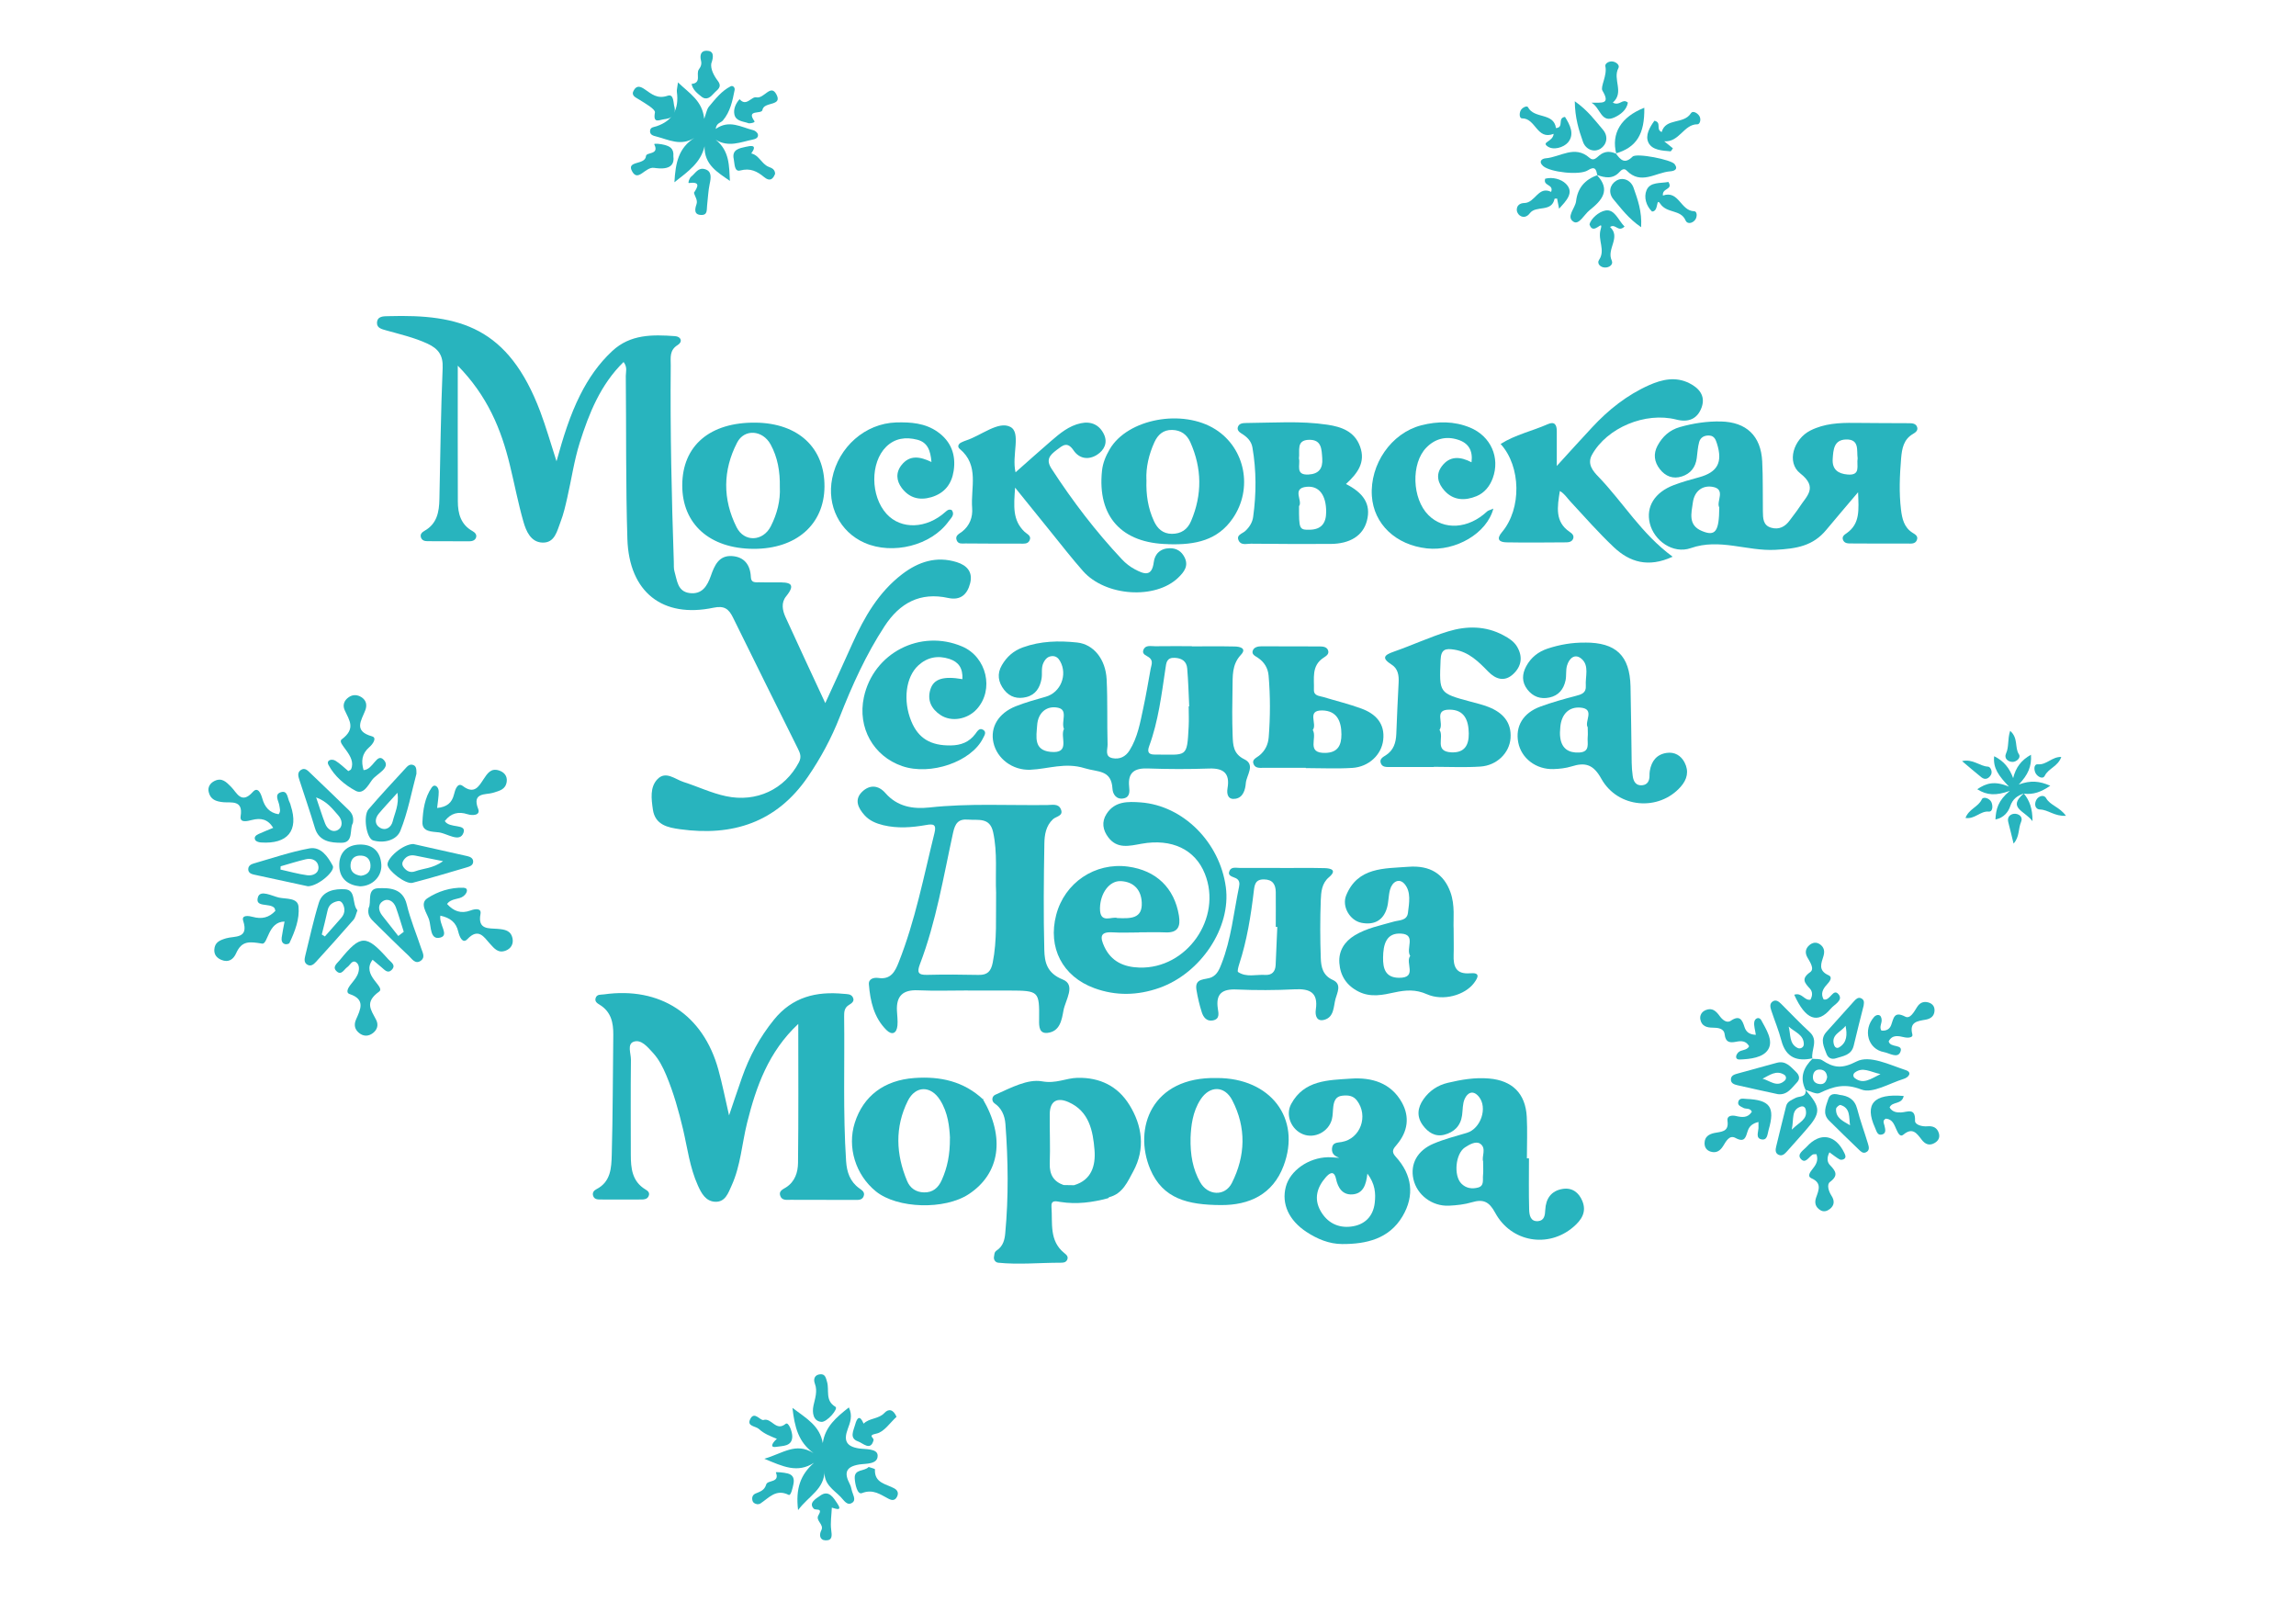 <?xml version="1.0" encoding="UTF-8"?> <svg xmlns="http://www.w3.org/2000/svg" id="_Слой_2" data-name=" Слой 2" viewBox="0 0 374.86 261.46"><defs><style> .cls-1 { fill: #28b4be; stroke-width: 0px; } </style></defs><path class="cls-1" d="M74.74,59.66c0,7.9-.02,15.04.01,22.17,0,1.97.47,3.79,2.39,4.86.41.23.76.59.57,1.09-.18.47-.67.58-1.13.58-2.26,0-4.53,0-6.79-.02-.45,0-.92-.12-1.07-.64-.16-.55.23-.84.62-1.07,2.01-1.15,2.36-3.06,2.4-5.13.15-7.15.23-14.31.53-21.45.09-2.09-.73-3.14-2.47-3.95-2.16-1-4.44-1.52-6.71-2.16-.69-.2-1.57-.36-1.54-1.24.04-1.13,1.1-1.07,1.86-1.09,11.63-.34,19.58,1.75,24.8,15.59.94,2.5,1.67,5.07,2.65,8.1,1.11-4.01,2.2-7.52,3.86-10.82,1.35-2.69,3.03-5.13,5.25-7.19,2.96-2.75,6.58-2.68,10.23-2.42,1.03.07,1.28.94.46,1.44-1.42.87-1.14,2.12-1.15,3.34-.1,10.69.14,21.37.5,32.05.02.54-.04,1.11.12,1.62.43,1.43.47,3.23,2.46,3.49,2.04.26,2.88-1.16,3.46-2.79.59-1.69,1.3-3.38,3.44-3.25,2.01.12,3.02,1.43,3.1,3.44.04.98.77.83,1.37.84,1,.02,1.99.03,2.99.02,1.72-.02,3.21.05,1.4,2.27-.84,1.03-.61,2.27-.12,3.36,2.05,4.52,4.17,9.02,6.51,14.07,1.62-3.54,3.04-6.61,4.42-9.7,1.95-4.34,4.28-8.4,8.14-11.35,2.65-2.02,5.57-2.99,8.9-1.96,1.69.53,2.66,1.62,2.19,3.46-.46,1.8-1.55,2.83-3.58,2.39-4.58-1-7.91.81-10.39,4.61-3.04,4.65-5.3,9.67-7.32,14.81-1.36,3.48-3.11,6.72-5.22,9.8-5.09,7.43-12.28,9.72-20.85,8.53-1.96-.27-4.08-.68-4.44-3.23-.24-1.71-.51-3.63.75-4.94,1.35-1.41,2.87.01,4.26.46,2.32.74,4.53,1.81,6.94,2.32,4.95,1.05,9.55-1.1,11.89-5.52.47-.89.2-1.52-.17-2.26-3.54-7.13-7.09-14.26-10.6-21.41-.68-1.38-1.41-1.95-3.16-1.58-8.31,1.76-13.8-2.54-14.07-11.22-.28-8.87-.17-17.75-.26-26.62,0-.67.3-1.41-.36-2.27-3.79,3.71-5.64,8.39-7.16,13.18-.92,2.92-1.35,6-2.04,8.99-.3,1.32-.6,2.66-1.09,3.92-.57,1.47-.92,3.47-2.97,3.39-1.88-.07-2.65-1.85-3.09-3.4-.87-3.04-1.46-6.16-2.21-9.23-1.42-5.87-3.66-11.32-8.54-16.28Z"></path><path class="cls-1" d="M130.33,167.14c-4.86,4.54-6.87,10.21-8.35,16.13-.85,3.41-1.05,6.99-2.53,10.25-.55,1.21-1.03,2.73-2.7,2.65-1.54-.08-2.24-1.39-2.81-2.66-1.32-2.92-1.7-6.09-2.42-9.17-.71-3-1.54-5.95-2.73-8.8-.56-1.34-1.22-2.64-2.21-3.71-.86-.93-1.88-2.21-3.11-1.79-1.12.38-.45,1.93-.46,2.94-.06,5.16-.02,10.32-.02,15.49,0,2.23.2,4.37,2.39,5.69.39.23.76.53.52,1.08-.22.5-.7.56-1.14.56-2.26.02-4.53.01-6.79,0-.44,0-.93-.04-1.12-.57-.19-.53.11-.9.52-1.11,2.37-1.2,2.45-3.51,2.51-5.64.18-6.52.17-13.04.25-19.56.02-2-.36-3.78-2.24-4.92-.38-.23-.81-.51-.65-1.06.2-.69.85-.55,1.35-.62,9.19-1.3,16.21,3.28,18.69,12.27.65,2.35,1.12,4.74,1.75,7.48.76-2.24,1.42-4.21,2.11-6.18,1.21-3.44,2.9-6.58,5.22-9.44,3.01-3.72,6.92-4.66,11.41-4.22.53.05,1.15,0,1.45.53.37.65-.15,1-.61,1.28-.74.44-.8,1.11-.79,1.87.1,7.88-.2,15.76.32,23.63.12,1.8.64,3.34,2.15,4.43.44.32.96.61.72,1.28-.23.64-.82.62-1.36.62-3.53,0-7.06,0-10.6-.02-.6,0-1.37.14-1.65-.62-.31-.81.4-1.08.93-1.41,1.47-.93,1.94-2.47,1.96-3.99.09-7.57.04-15.14.04-22.71Z"></path><path class="cls-1" d="M303.38,80.33c-1.98,2.34-3.6,4.22-5.19,6.14-2.19,2.66-4.86,3.09-8.33,3.28-4.64.25-9.1-1.93-13.81-.28-2.93,1.02-6.01-1.24-6.69-4.04-.66-2.7.78-5.06,3.92-6.25,1.35-.51,2.75-.9,4.15-1.28,3-.83,3.86-2.44,2.89-5.5-.2-.62-.42-1.23-1.19-1.3-.8-.07-1.49.26-1.71,1.04-.24.86-.28,1.77-.4,2.66-.2,1.49-1.01,2.51-2.42,2.97-1.46.47-2.68-.01-3.61-1.2-.92-1.18-1.08-2.49-.37-3.82.8-1.49,1.97-2.56,3.65-3.04,2.19-.62,4.42-.96,6.7-.91,4.13.09,6.53,2.32,6.74,6.52.14,2.71.07,5.43.11,8.15.02,1.09,0,2.28,1.35,2.67,1.29.37,2.29-.16,3.05-1.22.53-.74,1.11-1.43,1.6-2.19,1.13-1.76,3.05-3.15.1-5.46-2.3-1.8-1.09-5.61,1.66-7,2.26-1.14,4.69-1.27,7.16-1.24,2.99.04,5.98.03,8.97.05.56,0,1.15.07,1.31.7.13.51-.29.82-.69,1.05-1.54.89-1.8,2.39-1.94,3.96-.23,2.8-.36,5.6-.02,8.41.18,1.46.49,2.87,1.86,3.75.44.28,1.02.56.71,1.25-.27.61-.91.53-1.43.53-3.08.01-6.16,0-9.24-.02-.53,0-1.15.03-1.38-.61-.19-.53.24-.82.61-1.07,2.21-1.55,1.97-3.78,1.86-6.67ZM280.69,82.81c-.51-.94,1.14-2.95-1.07-3.34-1.65-.29-2.97.68-3.23,2.54-.25,1.78-.81,3.71,1.46,4.66,2.21.93,2.83.11,2.85-3.86ZM303.29,74.83c-.18-1.3.35-3.17-1.93-3.09-1.96.07-2.04,1.69-2.14,3.16-.12,1.74.88,2.43,2.44,2.56,2.22.19,1.42-1.52,1.63-2.64Z"></path><path class="cls-1" d="M194.56,105.51c2.35,0,4.71-.03,7.06.02.84.02,1.98.3.97,1.37-1.49,1.6-1.32,3.48-1.36,5.35-.05,2.62-.08,5.25.02,7.87.06,1.49.09,2.94,1.91,3.82,1.85.9.35,2.59.24,3.89-.08,1.04-.41,2.33-1.66,2.55-1.2.21-1.51-.66-1.32-1.75.4-2.37-.63-3.26-2.99-3.18-3.34.12-6.7.11-10.04-.01-2.17-.08-3.27.67-3.04,2.94.09.84.14,1.75-.92,1.95-1.15.22-1.75-.67-1.8-1.59-.18-3.13-2.39-2.67-4.54-3.34-3.18-.99-5.93.12-8.87.25-2.89.12-5.45-1.79-6.03-4.45-.54-2.49.81-4.78,3.64-5.91,1.59-.63,3.26-1.09,4.91-1.56,2.42-.68,3.6-3.57,2.34-5.8-.29-.52-.68-.85-1.28-.83-.7.03-1.11.43-1.43,1.07-.43.87-.16,1.79-.33,2.67-.27,1.43-.96,2.56-2.45,2.94-1.42.36-2.69.05-3.64-1.16-.99-1.27-1.2-2.64-.38-4.04.79-1.36,1.89-2.35,3.44-2.91,2.89-1.04,5.87-1.11,8.85-.79,2.7.29,4.66,2.73,4.82,6.05.17,3.52.05,7.06.15,10.59.02.79-.52,1.98.81,2.24,1.14.22,2.11-.21,2.77-1.26,1.33-2.12,1.74-4.54,2.25-6.92.46-2.12.81-4.26,1.2-6.39.11-.6.44-1.24-.14-1.78-.43-.4-1.35-.53-1.03-1.34.33-.84,1.24-.57,1.93-.58,1.99-.03,3.98-.01,5.97-.01v.03ZM194.07,115.31s.06,0,.09,0c-.1-2.07-.15-4.14-.33-6.2-.1-1.13-.82-1.67-2.02-1.73-1.35-.07-1.4.83-1.53,1.74-.64,4.28-1.16,8.59-2.66,12.68-.36.97-.07,1.38.9,1.37,5.29-.01,5.28.68,5.55-4.6.06-1.08,0-2.17,0-3.25ZM173.71,118.99c-.51-1.18.74-3.1-.96-3.46-1.82-.39-3.28.75-3.42,2.87-.13,1.86-.6,4.05,2.18,4.33,3.38.34,1.5-2.45,2.2-3.74Z"></path><path class="cls-1" d="M158.01,161.68c-2.71,0-5.43.09-8.14-.03-2.45-.11-3.55.92-3.43,3.34.04.81.16,1.63.08,2.43-.13,1.27-.88,1.63-1.81.7-2.03-2.03-2.63-4.69-2.85-7.43-.08-.94.83-1.16,1.57-1.05,2.02.3,2.71-1.07,3.29-2.54,2.71-6.83,4.09-14.03,5.85-21.13.35-1.41-.18-1.51-1.36-1.3-2.32.41-4.67.59-7,.03-1.16-.28-2.24-.72-3.06-1.63-1.06-1.18-1.71-2.54-.4-3.82,1.19-1.16,2.62-1.15,3.81.21,1.93,2.21,4.48,2.64,7.17,2.35,6.41-.7,12.84-.32,19.25-.4.78,0,1.78-.28,2.2.63.54,1.16-.75,1.2-1.27,1.69-1.17,1.09-1.38,2.58-1.4,3.98-.1,5.79-.16,11.58-.01,17.36.05,1.99.42,3.78,3.01,4.82,2.2.88.43,3.35.12,5.05-.28,1.54-.57,3.43-2.6,3.66-1.36.15-1.4-1.02-1.38-2.1.06-4.73-.02-4.79-4.83-4.81-2.26,0-4.52,0-6.78,0h0ZM162.63,145.71c-.15-3.05.26-6.49-.49-9.89-.54-2.45-2.43-1.89-4.08-2.03-1.62-.14-2.12.64-2.45,2.12-1.58,7.22-2.77,14.55-5.42,21.49-.5,1.32-.29,1.77,1.18,1.73,2.8-.07,5.6-.05,8.4.01,1.46.03,2.03-.6,2.31-2.01.73-3.68.49-7.38.55-11.44Z"></path><path class="cls-1" d="M184.38,180.34c-1.87-3.02-4.78-4.49-8.49-4.4-1.9.05-3.46.99-5.77.57-2.33-.41-5.01,1.02-7.62,2.19-.59.26-.65,1.05-.11,1.42,1.08.73,1.65,1.91,1.76,3.33.45,5.95.53,11.93-.03,17.88-.09.99-.32,2.07-1.38,2.78-.2.13-.35.33-.38.56l-.08.51c-.07.46.24.89.7.94,3.28.34,6.81,0,10.08,0,.44,0,.93.02,1.17-.47.25-.53-.12-.83-.48-1.12-2.48-2-1.88-4.87-2.08-7.5-.1-1.22.73-.94,1.46-.83,2.64.42,5.22.08,7.78-.61l.18-.17c2.22-.56,3.02-2.55,3.94-4.23,1.99-3.67,1.46-7.45-.64-10.84ZM175.38,193.47l-1.73-.03c-1.6-.56-2.32-1.67-2.26-3.52.1-2.69-.03-5.4,0-8.09.03-2.13,1.23-2.74,3.06-1.93,3.39,1.49,4,4.72,4.25,7.84.2,2.52-.49,4.89-3.33,5.72ZM160.45,179.4l.09.09s.09-.03.13-.05c-.07-.02-.14-.03-.22-.04Z"></path><path class="cls-1" d="M185.94,152.21c-1.45,0-2.9.07-4.34-.02-2.11-.12-1.95.91-1.31,2.32,1.13,2.45,3.21,3.35,5.71,3.43,7.78.26,13.61-8.1,10.71-15.32-1.57-3.93-5.37-5.79-10.34-4.89-2.01.36-3.98.89-5.44-1.07-.87-1.16-1.11-2.49-.27-3.8,1.35-2.11,3.51-2.03,5.59-1.88,6.93.52,12.91,6.52,13.89,13.84.88,6.58-4.07,14.04-10.86,16.44-3.55,1.25-7.11,1.33-10.62.04-5.21-1.91-7.61-6.62-6.22-11.95,1.37-5.27,6.34-8.61,11.73-7.89,4.61.62,7.57,3.49,8.31,8,.29,1.78-.16,2.83-2.19,2.74-1.45-.06-2.9-.01-4.34-.01,0,0,0,0,0,.01ZM182.43,149.86c2.15.08,4.12.14,3.98-2.56-.1-2.05-1.3-3.36-3.4-3.47-1.89-.1-3.38,1.99-3.42,4.42-.04,2.67,1.98,1.26,2.84,1.61Z"></path><path class="cls-1" d="M165.8,77.1c2.08-1.84,3.93-3.5,5.81-5.12,1.44-1.24,2.91-2.48,4.84-2.89,1.72-.37,3.08.27,3.81,1.85.62,1.36,0,2.56-1.14,3.29-1.39.89-2.9.67-3.84-.71-1.03-1.52-1.77-.82-2.78-.06-1.14.87-1.78,1.58-.8,3.08,3.41,5.25,7.19,10.21,11.48,14.77.61.65,1.35,1.23,2.14,1.64,1.37.71,2.74,1.33,3.05-1.18.16-1.35,1.09-2.27,2.62-2.28,1.11-.01,1.91.5,2.4,1.47.72,1.42-.07,2.41-1.02,3.33-3.72,3.6-11.87,3.08-15.54-1.06-1.86-2.1-3.57-4.32-5.34-6.5-1.76-2.17-3.52-4.35-5.76-7.13-.21,3.03-.44,5.31,1.54,7.2.43.41,1.23.67.79,1.48-.3.55-.94.46-1.46.46-2.99,0-5.98,0-8.96-.03-.52,0-1.16.15-1.43-.48-.35-.82.41-1.09.87-1.45,1.26-.99,1.75-2.37,1.64-3.84-.27-3.29,1.23-6.98-2.04-9.67-.41-.34-.23-.82.29-1.06.25-.11.49-.23.75-.31,2.48-.8,5.28-3.23,7.23-2.22,1.81.94.2,4.62.85,7.4Z"></path><path class="cls-1" d="M273.05,90.89c-3.94,1.81-6.99.87-9.58-1.58-2.49-2.36-4.77-4.95-7.1-7.47-.54-.58-.95-1.27-1.7-1.69-.41,2.6-.84,5.02,1.6,6.67.41.27.75.6.58,1.09-.16.48-.64.62-1.11.62-3.26.02-6.52.06-9.77,0-1.2-.02-1.73-.51-.74-1.68,3.21-3.8,3.12-10.7-.23-14.38,2.4-1.52,5.17-2.11,7.7-3.23,1.12-.5,1.47.11,1.47,1.13,0,1.69,0,3.39,0,5.69,2.18-2.39,3.95-4.35,5.76-6.29,2.67-2.88,5.7-5.29,9.31-6.9,2.14-.95,4.34-1.43,6.55-.33,1.57.78,2.7,2.04,2.04,3.93-.67,1.89-2.12,2.53-4.13,2.02-5.08-1.3-11.33,1.33-13.78,5.74-.85,1.54.19,2.7,1.07,3.61,4.01,4.16,6.97,9.26,12.09,13.03Z"></path><path class="cls-1" d="M249.63,189.06c0,2.8-.05,5.6.03,8.4.03.85.19,1.98,1.46,1.87,1.03-.09,1.13-.98,1.17-1.84.09-1.84.97-3.12,2.85-3.42,1.54-.24,2.63.58,3.2,1.97.75,1.81-.15,3.13-1.48,4.26-4.07,3.48-10.14,2.49-12.75-2.34-.98-1.81-1.93-2.26-3.79-1.71-1.2.36-2.49.5-3.75.56-2.77.13-5.24-1.77-5.81-4.34-.54-2.46.62-4.67,3.32-5.8,1.74-.73,3.59-1.21,5.41-1.75,2.26-.67,3.44-4.1,1.95-5.91-.92-1.12-1.84-.68-2.31.38-.35.79-.3,1.76-.42,2.65-.23,1.74-1.3,2.78-2.91,3.19-1.5.38-2.65-.39-3.5-1.55-1.04-1.42-.87-2.87.12-4.27.99-1.39,2.34-2.28,3.97-2.66,2.2-.52,4.42-.9,6.72-.7,3.78.32,5.95,2.42,6.16,6.25.12,2.25.02,4.52.02,6.78.11,0,.21,0,.32,0ZM242.15,189.59c-.3-.75.61-2.16-.49-2.9-.69-.47-1.75.12-2.5.62-1.53,1.03-1.85,4.55-.59,5.87.77.8,1.76.93,2.74.67,1.07-.28.73-1.3.82-2.04.07-.62.01-1.26.01-2.21Z"></path><path class="cls-1" d="M258.78,104.89c5.05-.02,7.31,2.12,7.43,7.15.1,4.16.12,8.32.19,12.48.01.72.07,1.44.17,2.16.12.89.53,1.6,1.55,1.5.86-.08,1.19-.72,1.19-1.54,0-.27,0-.55.05-.81.27-1.59,1.11-2.69,2.75-2.93,1.29-.19,2.33.42,2.92,1.55.75,1.44.44,2.77-.63,3.98-3.55,4.03-10.26,3.53-12.96-1.32-1.3-2.35-2.63-2.71-4.87-2-.94.29-1.96.4-2.94.43-2.85.09-5.26-1.77-5.75-4.35-.5-2.64.78-4.82,3.64-5.86,1.86-.68,3.79-1.22,5.71-1.72.95-.25,1.77-.47,1.68-1.68-.1-1.5.6-3.26-.69-4.38-1.1-.95-2.04-.08-2.38,1.11-.22.76-.07,1.63-.24,2.42-.31,1.42-1.12,2.46-2.63,2.78-1.46.31-2.68-.13-3.6-1.31-.94-1.22-.88-2.52-.18-3.81.77-1.42,1.95-2.35,3.47-2.86,1.99-.66,4.03-1.01,6.13-.98ZM259.23,118.73c-.62-.89,1.25-3-1.16-3.22-1.95-.18-3.13,1.11-3.32,3.12-.06.62-.1,1.26,0,1.87.27,1.7,1.35,2.41,3.04,2.34,1.91-.08,1.32-1.52,1.43-2.57.05-.44,0-.89,0-1.54Z"></path><path class="cls-1" d="M218.67,189.01c-.67-.28-1.27-.58-1.2-1.54.08-1.03.89-.93,1.59-1.06,3.05-.53,4.4-4.24,2.49-6.76-.64-.84-1.51-.9-2.44-.79-1.01.11-1.3.86-1.42,1.71-.1.72-.06,1.46-.24,2.15-.54,2.04-2.82,3.19-4.71,2.43-1.92-.76-2.92-3.13-1.93-4.95,2.12-3.91,6.05-3.88,9.72-4.13,3.42-.24,6.57.68,8.36,3.91,1.3,2.35.95,4.73-.8,6.82-.54.65-1.05,1.11-.22,2.01,2.69,2.94,3.13,6.34,1.11,9.74-2.18,3.67-5.89,4.54-9.86,4.52-2.13-.01-4.05-.82-5.82-1.98-2.86-1.88-4.1-4.57-3.37-7.36.69-2.64,3.68-4.75,6.86-4.83.63-.01,1.26.07,1.89.1ZM223.25,191.56c-.2,1.87-.71,3.29-2.46,3.41-1.61.1-2.35-1.08-2.66-2.53-.33-1.53-1.14-.88-1.68-.26-1.41,1.62-1.98,3.47-.85,5.48,1.08,1.92,2.85,2.82,4.98,2.56,2.19-.26,3.62-1.62,3.87-3.89.17-1.52.08-3.06-1.21-4.77Z"></path><path class="cls-1" d="M219.76,79.01c2.72,1.39,4.17,3.19,3.4,6.04-.65,2.4-2.75,3.72-5.93,3.74-4.34.03-8.68,0-13.01-.04-.68,0-1.58.3-1.97-.48-.49-.96.59-1.15,1.06-1.59.7-.65,1.17-1.42,1.29-2.32.52-3.77.53-7.55-.12-11.32-.18-1.05-.9-1.74-1.78-2.27-.41-.25-.76-.59-.59-1.08.21-.61.82-.63,1.37-.64,4.42-.03,8.86-.38,13.25.28,2.26.34,4.43,1.07,5.33,3.58.91,2.54-.37,4.32-2.3,6.09ZM212.09,82.64c-.02,3.73.04,3.86,1.73,3.83,1.91-.03,2.7-1.06,2.7-2.92,0-2.67-1.11-4.28-3.18-4.09-2.53.23-.57,2.35-1.26,3.17ZM212.08,74.86c.25,1-.67,2.72,1.55,2.6,1.66-.09,2.37-.95,2.25-2.64-.11-1.49-.08-3.06-2.14-3.03-2.17.04-1.48,1.79-1.67,3.07Z"></path><path class="cls-1" d="M234.08,125.2c-2.35,0-4.71,0-7.06,0-.62,0-1.37.09-1.6-.68-.2-.64.38-.95.83-1.23,1.29-.82,1.66-2.06,1.72-3.49.11-2.8.23-5.6.38-8.41.06-1.15-.11-2.24-1.13-2.89-1.67-1.06-1.3-1.56.35-2.13,2.99-1.04,5.87-2.39,8.89-3.31,3-.91,6.08-.92,8.98.63.88.47,1.74,1,2.26,1.89.95,1.63.71,3.18-.63,4.44-1.42,1.34-2.88.85-4.07-.37-1.6-1.63-3.16-3.23-5.58-3.61-1.37-.21-2.15-.11-2.22,1.67-.22,5.43-.3,5.43,4.93,6.83.96.26,1.94.49,2.86.85,2.31.9,3.82,2.46,3.63,5.11-.18,2.42-2.24,4.45-4.91,4.63-2.52.17-5.07.04-7.6.04h0ZM235.03,119.16c.8,1.16-.94,3.52,1.95,3.65,2.14.09,2.85-1.18,2.82-3.1-.03-2.14-.71-3.88-3.17-3.87-2.62,0-.81,2.21-1.61,3.32Z"></path><path class="cls-1" d="M237.33,151.7c0,1.8.04,2.98,0,4.15-.07,1.9.36,3.22,2.7,3.02,1.73-.15,1.27.73.62,1.6-1.48,1.97-5.02,3-7.69,1.82-1.82-.81-3.45-.69-5.25-.3-1.93.42-3.89.86-5.85-.1-1.99-.98-3.04-2.59-3.19-4.7-.14-1.96.83-3.49,2.51-4.51,1.96-1.19,4.2-1.61,6.37-2.24.9-.26,2.16-.13,2.32-1.43.2-1.61.54-3.45-.56-4.72-.9-1.03-2.02-.35-2.37.95-.26.96-.22,1.99-.49,2.94-.6,2.1-2.13,2.86-4.19,2.45-1.88-.38-3.21-2.66-2.48-4.46,1.89-4.66,6.24-4.38,10.14-4.68,3.61-.28,5.81,1.21,6.87,4.1.81,2.2.45,4.48.54,6.1ZM230.24,156.04c-.77-1.19,1.02-3.46-1.44-3.64-2.51-.19-2.96,1.82-2.99,3.89-.03,1.83.39,3.29,2.58,3.32,3.11.04.98-2.46,1.85-3.57Z"></path><path class="cls-1" d="M160.46,179.4c3.67,6.25,2.81,12.16-2.28,15.52-3.95,2.61-11.68,2.38-15.17-.44-3.33-2.7-4.72-7.22-3.45-11.21,1.4-4.38,4.81-6.95,9.72-7.3,4.22-.31,8.08.53,11.26,3.52,0,0-.09-.09-.09-.09ZM155.1,185.76c-.09-1.8-.31-4.13-1.62-6.2-1.5-2.38-4.01-2.39-5.27.15-2.13,4.29-1.94,8.71-.11,13.07.49,1.18,1.46,1.83,2.75,1.86,1.44.04,2.35-.75,2.91-2.02.9-2.01,1.35-4.11,1.33-6.87Z"></path><path class="cls-1" d="M198.67,175.97c8.76-.02,13.83,6.59,10.89,14.35-1.76,4.64-5.56,6.42-10.24,6.39-5.38-.03-9.48-1.01-11.53-5.87-2.78-6.62.19-15.11,10.88-14.87ZM194.38,185.67c-.07,2.91.39,5.2,1.55,7.28,1.24,2.24,4.06,2.39,5.19.16,2.24-4.44,2.38-9.06.06-13.52-1.25-2.4-3.67-2.4-5.16-.13-1.33,2.03-1.56,4.38-1.64,6.22Z"></path><path class="cls-1" d="M190.69,88.82c-7.5-.14-11.56-4.45-10.77-11.98.14-1.3.63-2.44,1.27-3.53,2.92-4.96,11.9-6.63,17.27-3.21,4.86,3.09,6.14,9.7,2.8,14.53-2.43,3.53-6.01,4.36-10.58,4.2ZM187.18,78.33c-.09,2.45.26,4.66,1.23,6.75.56,1.22,1.46,2.05,2.91,2.06,1.52,0,2.56-.7,3.15-2.1,1.83-4.31,1.77-8.6-.13-12.86-.56-1.25-1.52-1.96-2.95-2-1.49-.04-2.37.81-2.92,2.02-.9,1.99-1.39,4.09-1.3,6.14Z"></path><path class="cls-1" d="M134.61,79.45c-.05,6.17-4.62,10.17-11.59,10.14-7.15-.03-11.65-4.05-11.63-10.39.02-6.47,4.53-10.3,12-10.21,6.95.09,11.27,4.11,11.22,10.46ZM127.32,79.52c.05-2.56-.36-4.88-1.51-6.98-1.3-2.36-4.28-2.58-5.46-.3-2.35,4.53-2.38,9.26-.09,13.82,1.25,2.49,4.32,2.34,5.59-.16,1.04-2.04,1.58-4.23,1.47-6.39Z"></path><path class="cls-1" d="M208.97,141.69c2.44,0,4.88-.04,7.32.02,1.05.03,2.04.34.67,1.5-1.17,1-1.27,2.4-1.32,3.71-.12,3.16-.11,6.33,0,9.49.05,1.42.32,2.81,1.96,3.55,1.52.68.72,2.08.44,3.11-.33,1.24-.21,2.94-1.8,3.39-1.24.36-1.56-.66-1.41-1.67.41-2.77-.96-3.43-3.44-3.3-3.16.16-6.33.17-9.49.03-2.35-.11-3.43.69-3.07,3.11.12.8.35,1.72-.82,1.94-1,.19-1.54-.53-1.79-1.31-.39-1.2-.67-2.43-.88-3.67-.34-2.04,1.48-1.59,2.5-2.08.89-.43,1.24-1.29,1.57-2.13,1.61-4.07,2.01-8.42,2.89-12.65.11-.55.08-1.08-.53-1.38-.52-.26-1.43-.35-1.02-1.23.31-.67,1.11-.44,1.72-.44,2.17-.02,4.34,0,6.51,0,0,0,0,.02,0,.03ZM208.54,151.3c-.08,0-.16,0-.25,0,0-1.9.02-3.79,0-5.69-.02-1.23-.5-2.05-1.93-2.06-1.43-.02-1.54.91-1.66,1.95-.48,4.04-1.12,8.04-2.39,11.92-.13.41-.33,1.15-.17,1.25,1.36.91,2.93.38,4.41.47,1.09.07,1.67-.51,1.72-1.62.09-2.07.18-4.15.27-6.22Z"></path><path class="cls-1" d="M157.13,110.86c.09-1.82-.65-2.82-2.12-3.3-1.88-.61-3.6-.29-5.06,1.04-2.09,1.9-2.55,5.79-1.16,9.15,1.15,2.78,3.16,3.98,6.44,3.93,1.65-.02,3.01-.54,4.01-1.88.32-.43.65-1.04,1.26-.68.63.37.22.93-.02,1.41-1.91,3.82-8.55,6.11-13.17,4.53-4.72-1.61-7.33-6.29-6.27-11.24,1.55-7.24,9.23-11.2,16.05-8.29,4.01,1.71,5.26,7.06,2.39,10.22-1.52,1.68-4.14,2.15-5.92.97-1.5-.99-2.22-2.43-1.65-4.21.54-1.71,2.14-2.18,5.22-1.65Z"></path><path class="cls-1" d="M213.2,125.33c-2.26,0-4.53.01-6.79,0-.61,0-1.38.14-1.71-.53-.4-.8.39-1.07.86-1.44.99-.78,1.49-1.83,1.58-3.04.26-3.34.27-6.69-.02-10.04-.11-1.25-.72-2.22-1.75-2.91-.45-.3-1.08-.55-.82-1.2.21-.53.82-.67,1.39-.67,3.17,0,6.34,0,9.51.02.56,0,1.18.07,1.38.64.22.63-.33.93-.79,1.24-1.94,1.3-1.46,3.33-1.52,5.19-.03,1.02.88.99,1.54,1.19,2.08.63,4.2,1.14,6.23,1.89,2.31.85,3.86,2.44,3.54,5.13-.28,2.43-2.37,4.38-5.04,4.55-2.52.16-5.07.03-7.6.03,0-.01,0-.03,0-.04ZM214.33,119.16c.79,1.27-1.15,3.83,2.09,3.74,2.01-.06,2.59-1.25,2.59-3.01,0-2.14-.72-3.87-3.11-3.92-2.65-.05-.77,2.22-1.57,3.19Z"></path><path class="cls-1" d="M152.08,75.44c-.16-1.96-.66-3.24-2.34-3.67-1.87-.47-3.61-.25-5.04,1.14-2.64,2.59-2.6,8.07.05,10.98,2.37,2.6,6.55,2.45,9.64-.36.29-.26.55-.45,1-.27.57.77-.14,1.32-.51,1.84-2.82,3.94-9.11,5.53-13.72,3.51-4.04-1.77-6.19-6.06-5.29-10.53,1.03-5.13,5.4-8.96,10.42-9.12,2.38-.07,4.73.09,6.77,1.52,2.22,1.56,3.05,3.77,2.64,6.4-.33,2.13-1.47,3.63-3.65,4.28-1.98.58-3.61.1-4.82-1.5-.89-1.18-1.01-2.54-.02-3.77,1.32-1.64,2.96-1.39,4.88-.47Z"></path><path class="cls-1" d="M243.82,83c-1.04,4.08-6.18,7.02-10.84,6.52-5.1-.56-8.7-3.98-9-8.56-.34-5.16,3.16-10.26,8.05-11.53,2.67-.69,5.39-.71,7.99.37,3.39,1.41,4.92,4.91,3.7,8.25-.49,1.34-1.37,2.41-2.65,2.94-1.87.77-3.77.73-5.23-.89-1.03-1.15-1.5-2.55-.47-3.95,1.3-1.78,3.03-1.65,4.88-.69.24-1.91-.48-3.12-2.17-3.67-1.98-.65-3.77-.2-5.22,1.29-2.51,2.59-2.32,8.31.33,10.98,2.53,2.55,6.54,2.3,9.61-.58.18-.16.46-.21,1.02-.46Z"></path><path class="cls-1" d="M134.63,240.05c-.05,3.08-2.55,4.08-4.33,6.45-.42-3.49.37-5.77,2.6-7.72-2.7,1.73-5,.64-8.11-.66,3.05-.89,5.14-2.74,8.03-.92-2.48-1.82-3.08-4.24-3.44-7.39,2.35,1.77,4.46,2.94,4.95,5.75.39-2.68,2.21-4.2,4.26-5.82.67,1.4.19,2.5-.19,3.55-.68,1.86-.24,2.83,1.86,3.15,1.07.16,3-.01,3.03,1.15.04,1.49-1.93,1.29-3.03,1.47-2.21.37-2.45,1.39-1.54,3.15.17.32.27.68.34,1.03.15.68.76,1.57.12,2.03-.87.63-1.41-.4-1.94-.93-1.16-1.18-2.81-2.08-2.61-4.29Z"></path><path class="cls-1" d="M110.71,13.47c1.93,1.84,3.97,3,4.26,5.93.32-.85.4-1.55.79-2.01,1.04-1.24,2.05-2.55,3.53-3.3.35-.18.73.18.65.6-.35,1.77-.7,3.54-1.92,4.98-.33.39-1.05.37-1.17,1.38,2.21-1.57,4.16-.28,6.16.21.29.07.67.4.73.67.12.55-.37.76-.82.85-1.98.4-3.96,1.33-6.08.03,2.3,1.82,2.19,4.29,2.33,6.72-2.02-1.41-4.2-2.62-4.14-5.65-.63,2.66-2.57,4.03-4.92,5.87.18-3.22.68-5.59,3.26-7.24-2.24,1.4-4.2.29-6.19-.22-.51-.13-1.14-.27-1.04-1,.08-.55.64-.54,1.05-.68q3.9-1.32,3.32-5.61c-.04-.33.07-.67.18-1.54Z"></path><path class="cls-1" d="M263.82,25.05c.74,1.02,1.42,1.81,2.72.52.64-.64,6.34.49,6.87,1.22.68.93-.18,1.14-.75,1.18-2.36.19-4.76,2.27-7.08-.13-.4-.42-.83-.15-1.15.21-1.1,1.24-2.4.97-3.73.5l.07.04c-.15-.96-.37-1.53-1.53-.79-1.34.86-6.15.31-7.29-.69-.82-.72-.25-1.22.41-1.27,2.37-.19,4.74-2.22,7.15-.08.66.59,1.13,0,1.62-.4.86-.71,1.8-.72,2.77-.24l-.07-.07Z"></path><path class="cls-1" d="M60.83,156.67c-1.92,2.53,2.18,4.4,1.06,5.2-2.41,1.74-1.32,2.96-.48,4.6.42.82.2,1.61-.53,2.17-.73.55-1.53.56-2.25-.02-.71-.57-.88-1.31-.51-2.18.72-1.65,1.62-3.3-1.05-4.18-.62-.2-.28-.92.05-1.37.42-.58.95-1.11,1.24-1.75.3-.66.41-1.58-.17-2.03-.68-.52-1.01.43-1.49.76-.54.37-.96,1.42-1.75.67-.75-.7.09-1.29.52-1.81,3.43-4.21,4.29-4.23,7.92-.15.44.49,1.34.96.54,1.76-.63.62-1.14-.03-1.61-.42-.48-.39-.95-.8-1.48-1.25Z"></path><path class="cls-1" d="M72.61,134.01c.77,1.29,3.62.37,3.06,1.93-.6,1.67-2.66.1-4.04-.07-1.04-.13-2.73-.04-2.66-1.67.08-1.95.37-4,1.51-5.65.47-.68,1.16-.12,1.15.69,0,.79-.15,1.59-.26,2.65,1.59-.16,2.41-.83,2.75-2.2.19-.77.57-2.05,1.45-1.38,1.89,1.43,2.62.02,3.36-1.09.65-.98,1.21-1.87,2.52-1.46.83.26,1.41.89,1.28,1.84-.19,1.31-1.19,1.48-2.3,1.83-1.08.33-3.43-.12-2.36,2.61.42,1.08-.94,1.12-1.7.88-1.56-.51-2.76-.17-3.74,1.09Z"></path><path class="cls-1" d="M45.49,132.91c.39-.48.18-.91.13-1.35-.09-.8-.98-1.94.34-2.27,1.03-.26.97,1.05,1.34,1.71.09.15.12.34.17.51,1.33,4.06-.49,6.31-4.87,6.01-.32-.02-.77-.15-.91-.38-.3-.51.13-.82.55-1.01.73-.33,1.48-.63,2.37-1-.9-1.45-2.05-1.64-3.48-1.28-.72.18-2.03.55-1.84-.63.44-2.7-1.56-2.15-2.82-2.27-1.25-.12-2.12-.45-2.4-1.69-.18-.79.26-1.44.95-1.78,1.22-.59,1.91.15,2.74.99.88.88,1.64,2.91,3.52.8.84-.95,1.34.34,1.54,1.05.4,1.43,1.18,2.36,2.66,2.59Z"></path><path class="cls-1" d="M46.47,150.43c-2.75.01-2.7,3.76-3.68,3.6-2.02-.33-3.31-.52-4.23,1.56-.44,1-1.23,1.59-2.41,1.1-.72-.3-1.2-.82-1.16-1.66.06-1.22.88-1.55,1.94-1.87,1.34-.4,3.74.14,2.78-2.84-.34-1.04.96-.82,1.57-.65,1.46.4,2.66.12,3.68-.99-.06-.18-.08-.38-.18-.49-.79-.84-3.22.01-2.66-1.76.39-1.23,2.28-.17,3.43.09,1.16.25,3.05,0,3.19,1.46.2,2.03-.59,4.06-1.48,5.95-.07.15-.49.24-.7.19-.54-.13-.63-.62-.57-1.08.12-.87.31-1.72.47-2.61Z"></path><path class="cls-1" d="M71.9,149.46c-.27,1.44,1.49,3.17.01,3.58-1.74.48-1.49-1.82-1.86-2.94-.36-1.09-1.58-2.61-.28-3.47,1.7-1.12,3.79-1.79,5.88-1.72.9.03.65.86.05,1.35-.77.63-1.98.31-2.71,1.3,1.08,1.19,2.28,1.64,3.84,1.06.67-.25,1.81-.46,1.62.57-.5,2.63,1.41,2.31,2.77,2.43,1.2.1,2.19.25,2.46,1.57.18.89-.25,1.64-1.08,1.97-1.25.5-1.88-.3-2.67-1.18-.89-1-1.82-2.59-3.62-.68-.82.86-1.32-.5-1.49-1.22-.35-1.53-1.33-2.26-2.91-2.61Z"></path><path class="cls-1" d="M59.36,125.71c1.6-.07,2.15-2.94,3.31-1.65,1.19,1.32-1.15,2.21-1.93,3.26-.63.86-1.42,2.44-2.67,1.77-1.8-.96-3.46-2.38-4.44-4.23-.41-.76.51-1.07,1.16-.67.76.47,1.4,1.12,2.08,1.68.18-.12.39-.18.45-.31.97-2.19-2.43-4.19-1.53-4.87,2.34-1.75,1.25-3.08.49-4.76-.39-.85-.08-1.62.67-2.13.65-.45,1.39-.42,2.05,0,.81.51.96,1.3.64,2.14-.64,1.68-1.99,3.39,1.11,4.26.85.24.08,1.31-.43,1.74-1.28,1.1-1.37,2.35-.96,3.77Z"></path><path class="cls-1" d="M295.9,172.83c.54.07,1.18-.04,1.59.23,1.87,1.24,3.2,1.46,5.62.21,2.13-1.1,5.39.55,8.03,1.41,1.12.37.47,1.19-.32,1.43-2.32.71-5.1,2.44-6.91,1.74-2.74-1.06-4.58-.51-6.83.57-.56.27-1.53-.32-2.31-.51h.02c-1.02-2.05-.32-3.7,1.2-5.16l-.08.08ZM307.02,175.33c-1.69-.36-2.89-1.23-4.18-.26-.32.24-.33.67-.02.91,1.39,1.07,2.57.16,4.2-.65ZM298.31,175.8c-.06-.67-.39-1.16-1.13-1.21-.76-.05-1.15.43-1.19,1.14-.05.75.39,1.16,1.11,1.23.8.08,1.08-.45,1.22-1.16Z"></path><path class="cls-1" d="M58.36,148.59c-.24.59-.32,1.18-.65,1.56-2.01,2.32-4.07,4.6-6.13,6.87-.35.39-.83.8-1.42.44-.56-.34-.45-.93-.32-1.46.72-2.89,1.34-5.81,2.22-8.65.62-1.99,2.68-2.29,4.26-2.19,1.87.11,1.1,2.39,2.04,3.44ZM52.53,152.54c.17.11.34.21.51.32.88-1,1.76-1.99,2.64-2.99.61-.68.71-1.45.32-2.26-.16-.33-.43-.6-.85-.51-.85.18-1.47.59-1.67,1.53-.28,1.31-.62,2.6-.94,3.9Z"></path><path class="cls-1" d="M67.99,126.31c-.79,2.93-1.39,6.24-2.62,9.3-.63,1.57-2.7,2.08-4.44,1.58-1.14-.33-1.66-4.04-.77-5.08,1.93-2.25,3.95-4.42,5.96-6.6.34-.37.73-.88,1.36-.63.49.19.52.67.51,1.43ZM64.89,129.41c-1.23,1.37-2.16,2.35-3.02,3.37-.69.81-.74,1.81.18,2.34.95.55,1.84-.09,2.07-1.06.33-1.37,1.07-2.68.77-4.66Z"></path><path class="cls-1" d="M57.6,134.38c-.57.98.18,3.19-1.85,3.19-1.67,0-3.67-.16-4.34-2.43-.77-2.59-1.66-5.14-2.49-7.71-.19-.6-.46-1.28.18-1.73.69-.48,1.18.12,1.62.54,2.09,1.99,4.16,3.99,6.23,6,.54.53.85,1.16.66,2.14ZM51.61,130.15c.56,1.66.97,2.98,1.47,4.28.37.97,1.28,1.54,2.11,1.03.84-.52.71-1.62.04-2.36-.93-1.03-1.74-2.23-3.62-2.94Z"></path><path class="cls-1" d="M67.52,137.78c2.62.59,5.7,1.27,8.78,1.97.45.1.91.32.95.82.05.68-.55.87-1.06,1.02-2.94.86-5.88,1.75-8.85,2.52-1.1.29-4.01-1.97-4.07-2.97-.06-1.09,2.47-3.35,4.25-3.37ZM72.33,140.57c-1.86-.37-3.18-.63-4.5-.9-.78-.16-1.42.03-1.9.69-.3.41-.34.81-.02,1.23.49.64,1.12.92,1.9.63,1.32-.49,2.82-.43,4.52-1.64Z"></path><path class="cls-1" d="M60.17,148.24c.56-.92-.38-3.18,1.58-3.25,1.78-.06,4.01-.05,4.66,2.65.58,2.44,1.57,4.78,2.36,7.17.22.66.69,1.45-.03,1.99-.93.69-1.48-.28-2.01-.78-1.9-1.78-3.74-3.63-5.6-5.45-.58-.57-1.19-1.13-.95-2.33ZM65.02,152.79c.3-.23.6-.46.9-.69-.43-1.33-.81-2.68-1.29-4-.36-.97-1.25-1.54-2.12-1-.85.53-.76,1.53-.1,2.36.88,1.1,1.75,2.22,2.62,3.33Z"></path><path class="cls-1" d="M50.27,144.67c-2.72-.59-5.8-1.24-8.88-1.92-.43-.1-.87-.32-.86-.88.01-.54.44-.79.86-.91,3.03-.87,6.03-1.9,9.11-2.47,1.91-.35,3.04,1.37,3.83,2.84.46.86-2.38,3.32-4.06,3.34ZM45.82,141.41l-.03.53c1.45.32,2.88.73,4.35.93.95.13,1.96-.33,1.85-1.41-.1-.97-1.05-1.45-2.07-1.2-1.38.33-2.74.76-4.1,1.15Z"></path><path class="cls-1" d="M330.4,129.53c-1.04.37-1.79.87-2.2,2.08-.3.89-1.01,1.88-2.41,2.16.08-1.67.41-3.07,2.34-4.67-2.25.8-3.72.74-5.31-.27,1.45-.99,2.83-1.41,5.18-.42-1.66-1.76-2.63-3-2.42-4.97,1.6.8,2.49,1.92,3.1,3.57.45-1.76,1.31-2.92,2.91-3.81.14,1.91-.5,3.29-1.99,4.86,1.97-.72,3.4-.56,5.14.2-1.47,1.01-2.77,1.49-4.31,1.29,0,0-.04-.02-.04-.02Z"></path><path class="cls-1" d="M298.68,188.11c-.48.95-.33,1.64.09,2.07.94.98,1.43,1.69,0,2.76-.55.41-.23,1.51.26,2.26.5.77.5,1.56-.29,2.16-.44.34-.99.51-1.52.19-.82-.49-1.02-1.22-.7-2.1.44-1.22.94-2.38-.79-3.12-.68-.29-.22-.98.1-1.38.58-.73,1.12-1.43.74-2.54-.19.02-.46-.04-.63.06-.63.37-1.18,1.59-1.94.69-.65-.78.45-1.4.96-1.96,2.21-2.45,4.73-2.01,6.17,1.03.17.35.3.7-.04.95-.18.13-.55.19-.74.08-.53-.3-1.01-.69-1.66-1.16Z"></path><path class="cls-1" d="M292.95,162.37c1.26-.41,1.65,1.01,2.63.81.36-.63.37-1.3-.07-1.79-.87-.95-1.49-1.62.03-2.7.76-.54-.03-1.65-.47-2.44-.4-.72-.3-1.41.32-1.95.52-.46,1.15-.57,1.74-.16.67.46.82,1.12.59,1.9-.36,1.19-.94,2.36.81,3.15.78.35.14,1.09-.28,1.55-.66.72-1.03,1.47-.51,2.4,1.08.3,1.54-1.93,2.44-.83.8.98-.7,1.65-1.27,2.33-2.15,2.57-4.13,1.83-5.97-2.26Z"></path><path class="cls-1" d="M287.09,183.15c-1.03.24-1.51.74-1.75,1.48-.32.99-.47,1.95-2,1.12-1-.54-1.54.57-2.01,1.32-.48.77-1.1,1.2-2.03.92-.69-.21-1.03-.74-1-1.44.03-.98.68-1.4,1.56-1.6,1.1-.24,2.46-.11,2.18-2-.13-.84.72-.93,1.38-.78,1.01.24,1.95.34,2.6-.7-.3-.66-.97-.39-1.41-.63-.39-.22-.91-.38-.82-.92.14-.75.8-.57,1.31-.54,3.9.16,4.75,1.33,3.65,5.08-.19.63-.16,1.71-1.14,1.53-.99-.18-.55-1.14-.51-1.83.01-.26,0-.52,0-1.02Z"></path><path class="cls-1" d="M286.67,168.93c-.12-.84-.34-1.47-.26-2.07.09-.69.81-.93,1.14-.34.8,1.49,2.01,3.32,1.15,4.76-.82,1.38-2.95,1.6-4.66,1.67-.76.03-.72-.64-.26-1.14.48-.52,1.42-.27,1.79-1.03-.5-.9-1.3-.9-2.12-.73-1.03.2-1.72.12-1.87-1.2-.11-1-1.1-1.09-1.92-1.1-1.01,0-1.84-.25-2.05-1.34-.13-.68.24-1.27.88-1.53,1.04-.43,1.67.14,2.26.95.42.59,1.15,1.25,1.82.8,1.48-1.01,1.88-.14,2.25,1.02.25.76.74,1.22,1.85,1.27Z"></path><path class="cls-1" d="M310.81,178.9c-.29,1.46-1.89.85-2.3,1.88.43.72,1.13.84,1.86.81,1.05-.05,2.37-.84,2.29,1.35-.03.67,1.16.99,2.03.91.91-.08,1.6.22,1.87,1.16.2.72-.13,1.24-.73,1.58-.87.49-1.54.16-2.1-.57-.78-1.02-1.48-2.06-2.98-.8-.55.46-.89-.33-1.11-.8-.38-.81-.62-1.73-1.74-1.82-.61.29-.32.74-.23,1.14.12.53.32,1.19-.3,1.42-.85.31-.99-.52-1.24-1.07-1.75-3.87-.23-5.62,4.67-5.19Z"></path><path class="cls-1" d="M307.19,168.22c.8.1,1.34-.27,1.57-.88.41-1.11.45-2.35,2.3-1.39.82.43,1.45-.81,1.93-1.56.44-.7,1.04-.98,1.84-.76.7.2,1.07.7,1.01,1.41-.06.83-.62,1.25-1.42,1.4-1.34.24-2.74.34-2.19,2.43.14.52-.75.58-1.31.45-.97-.22-1.96-.47-2.56.66.24,1.13,2.45.38,1.91,1.73-.45,1.12-1.8.19-2.68.03-2.63-.48-3.48-3.62-1.62-5.73.15-.18.44-.34.66-.33.42.02.54.37.58.76.06.6-.44,1.21-.03,1.8Z"></path><path class="cls-1" d="M290.29,178.61c-2.2-.48-4.41-.95-6.61-1.46-.51-.12-1.12-.3-1.08-.99.04-.67.66-.79,1.17-.94,2.09-.59,4.18-1.13,6.27-1.72,1.53-.44,2.32.65,3.22,1.51.52.5.66,1.13.12,1.68-.85.88-1.54,2.08-3.09,1.92ZM287.76,176.08c1.21.31,2.36,1.51,3.64.3.3-.29.23-.74-.09-.94-1.28-.81-2.38.05-3.54.64Z"></path><path class="cls-1" d="M294.77,177.9c2.56,2.91,2.56,3.75.04,6.6-1.01,1.14-2.01,2.3-3.04,3.43-.36.39-.77.85-1.37.58-.63-.28-.52-.89-.4-1.4.52-2.18,1.07-4.36,1.61-6.54.2-.81.9-1,1.54-1.35.6-.33,1.79-.04,1.65-1.32,0,0-.03,0-.03,0ZM292.52,184.41c1.31-1.3,2.64-1.67,2.29-3.29-.08-.38-.39-.62-.79-.49-1.62.55-1.1,1.95-1.49,3.78Z"></path><path class="cls-1" d="M300.34,178.72c1.39.16,2.47.7,2.88,2.3.49,1.92,1.19,3.78,1.76,5.68.15.5.32,1.1-.34,1.4-.5.23-.85-.15-1.17-.46-1.62-1.56-3.25-3.13-4.84-4.72-1.13-1.12-.52-2.35-.13-3.54.3-.9,1.02-.88,1.84-.66ZM302.05,183.69c-.2-1.29.1-2.83-1.57-3.32-.17-.05-.7.39-.71.62-.1,1.52,1.18,2.03,2.29,2.7Z"></path><path class="cls-1" d="M295.99,172.74c-2.57.57-4.41-.07-5.15-2.88-.43-1.66-1.1-3.25-1.64-4.89-.17-.52-.33-1.12.21-1.49.55-.38,1.02.02,1.42.41,1.54,1.53,3.03,3.12,4.63,4.58,1.49,1.37.19,2.92.44,4.36,0,0,.09-.09.09-.09ZM292.03,167.57c.35,1.26.04,2.81,1.47,3.5.41.2.99-.08,1-.59.03-1.59-1.5-2.01-2.47-2.91Z"></path><path class="cls-1" d="M304.27,164.15c-.58,2.32-1.13,4.42-1.62,6.53-.37,1.57-1.72,1.69-2.9,2.07-.7.23-1.29-.04-1.54-.72-.43-1.17-1.09-2.37-.04-3.56,1.5-1.69,3.01-3.37,4.53-5.04.3-.33.66-.7,1.15-.48.66.3.43.89.42,1.2ZM301.32,167.44c-.7,1.03-2.43,1.41-1.88,3.14.11.35.44.62.82.39,1.32-.79,1.34-2.1,1.06-3.52Z"></path><path class="cls-1" d="M58.77,144.68c-1.89-.18-3.32-1.19-3.38-3.34-.06-2.14,1.24-3.43,3.34-3.48,2.08-.05,3.4,1.1,3.53,3.29.11,1.9-1.43,3.5-3.49,3.53ZM58.92,142.96c.91-.12,1.6-.59,1.57-1.69-.02-.91-.51-1.53-1.45-1.6-1.06-.09-1.74.44-1.81,1.5-.07,1.05.56,1.63,1.7,1.79Z"></path><path class="cls-1" d="M253.65,21.85c-2.76,1.07-2.89-2.57-5.17-2.53-.43,0-.48-.89-.14-1.4.28-.41.98-.71,1.13-.42,1.02,1.96,4.2.81,4.57,3.41,1.38-.12.17-1.64,1.47-1.83.8,1.27,1.62,2.83.49,4.17-.68.8-2.45,1.4-3.45.56-.79-.66.97-.68,1.11-1.95Z"></path><path class="cls-1" d="M254.55,34.08c-.11-.56-.22-1.13-.33-1.67-.24.01-.4,0-.41.03-.47,2.29-3.02,1.02-4.04,2.37-.42.56-1.03.8-1.65.36-.25-.18-.48-.58-.48-.88-.02-.77.53-1.14,1.23-1.15,1.79-.03,2.27-2.84,4.38-1.82.47-1.29-1.38-.92-.97-2.15,1.2-.32,2.62.08,3.36.81,1.48,1.45.04,2.82-1.09,4.09Z"></path><path class="cls-1" d="M271.5,31.92c2.61-.92,2.87,2.51,5.1,2.56.48,0,.54.87.18,1.38-.47.64-1.32.75-1.58.13-.77-1.84-3.03-1.1-4.14-2.74-.74-1.09-.19,1.28-1.34,1.28-.94-.9-1.38-2.33-.89-3.49.58-1.38,2.27-1.09,3.57-1.34.81,1.34-1.07.94-.9,2.22Z"></path><path class="cls-1" d="M265.24,36.98c-1.09,1.01-1.43-.54-2.37.07,1.82,1.7-.61,3.57.27,5.47.3.64-.36,1.17-1.11,1.15-.78-.02-1.34-.68-.96-1.24,1.09-1.61-.25-3.2.26-4.98.55-1.92-1.21,1.18-1.82-.83.22-.9,1.48-2.06,2.61-2.26,1.5-.26,2.08,1.58,3.11,2.62Z"></path><path class="cls-1" d="M271.72,23.07c.47.38.94.76,1.41,1.14-.18.23-.29.49-.39.49-1.35-.11-3-.19-3.6-1.41-.58-1.19.21-2.53.97-3.58,1.25.27.16,1.43,1.19,1.84.66-2.36,3.6-1.19,4.78-3.08.28-.44,1.02-.06,1.35.44.37.56.1,1.39-.29,1.38-2.22-.04-2.95,2.96-5.42,2.77Z"></path><path class="cls-1" d="M263.32,16.75c1.17.63,1.55-.77,2.46,0-.2,1.21-1.22,1.96-2.16,2.4-2.25,1.05-2.28-1.54-3.79-2.39,1.65-.04,3.17.36,1.79-1.98-.37-.62.82-2.48.48-3.97-.1-.43.58-.87,1.21-.77.6.1,1.18.61.92,1.08-.98,1.83,1.01,3.93-.91,5.63Z"></path><path class="cls-1" d="M260.7,28.55c2.37,2.48.81,4.18-1.17,5.76-.88.7-1.73,2.45-2.62,1.89-1.28-.8.27-2.19.41-3.35.24-2.14,1.44-3.55,3.47-4.25-.01,0-.08-.05-.08-.05Z"></path><path class="cls-1" d="M267.94,37.09c-2.09-1.44-3.24-3.04-4.49-4.52-.95-1.11-.6-2.43.41-3.06,1.1-.68,2.41-.11,2.85,1.15.66,1.9,1.39,3.84,1.23,6.42Z"></path><path class="cls-1" d="M263.89,25.12c-.87-3.35.77-6.04,4.57-7.53.07,4.31-1.27,6.46-4.65,7.46,0,0,.08.07.08.07Z"></path><path class="cls-1" d="M257.11,16.53c2.19,1.54,3.33,3.17,4.6,4.65.94,1.1.6,2.45-.4,3.09-1.08.68-2.43.13-2.87-1.14-.68-1.92-1.3-3.91-1.33-6.6Z"></path><path class="cls-1" d="M116.13,10.34c-.14.91.38,1.95,1.07,2.87.79,1.04-.13,1.44-.61,1.99-.55.61-1.2,1.26-2.07.57-.69-.55-1.42-1.11-1.61-2.07,1.7-.15.67-1.66,1.19-2.37.36-.49.49-.9.34-1.48-.19-.79-.04-1.58.92-1.57,1.15.01,1.21.83.78,2.06Z"></path><path class="cls-1" d="M146.38,231.27c-1.05.94-2.04,2.49-3.28,2.74-1.55.31-.36.66-.48,1.09-.48,1.82-1.74.46-2.5.2-1.51-.52-.77-1.76-.5-2.76.31-1.14.76-1.63,1.38-.15.94-.94,2.45-.73,3.4-1.75.68-.73,1.45-.6,1.97.63Z"></path><path class="cls-1" d="M134.11,232.1c-1.31-.11-1.56-1.44-1.29-2.69.23-1.07.69-2.3.23-3.52-.3-.78-.06-1.49.89-1.56.79-.05.9.59,1.09,1.25.4,1.35-.36,3.05,1.37,4.06.53.31-1.39,2.53-2.29,2.46Z"></path><path class="cls-1" d="M110.13,17.52c.28,1.53-.69,1.81-1.73,1.95-.77.1-1.82.76-1.47-1.11.1-.53-1.6-1.49-2.57-2.1-.66-.41-1.4-.68-.85-1.57.48-.79,1.07-.59,1.8-.08,1.07.74,2.02,1.59,3.69,1.02,1.07-.36.9,1.22,1.13,1.89Z"></path><path class="cls-1" d="M141.82,239.46c.45.16,1.04.29,1.03.39-.12,2.27,1.85,2.37,3.18,3.12.59.33.69.85.41,1.37-.29.56-.73.64-1.35.32-1.35-.69-2.52-1.65-4.37-.93-.76.29-1.12-1.49-1.17-2.4-.1-1.59,1.58-1.11,2.27-1.87Z"></path><path class="cls-1" d="M123.6,245.53c-.39-.06-.68-.25-.76-.64-.11-.49.06-.9.53-1.1.74-.31,1.45-.51,1.73-1.48.22-.76,2.28-.22,1.57-1.97-.03-.08,1.29,0,1.97.19.89.24,1.06.89.91,1.68-.13.69-.43,1.98-.78,1.81-2.11-1.05-3.25.52-4.66,1.43-.14.09-.34.07-.52.1Z"></path><path class="cls-1" d="M126.54,28.39c-.34.87-.85,1.29-1.78.52-1.14-.94-2.25-1.52-3.91-1.08-.98.26-.9-1.12-1.05-1.85-.35-1.57.9-1.78,1.95-2.01.78-.17,2-.45.91,1.08,1.28.28,1.68,1.71,2.83,2.18.5.2,1.04.38,1.06,1.16Z"></path><path class="cls-1" d="M122.22,20.12c-.83-.32-2.08-.29-2.32-1.45-.18-.85.21-1.78.85-2.48,1.11,1.29,1.92-.47,2.73-.3,1.28.27,2.33-2.25,3.27-.5,1.09,2.02-2.05,1.14-2.27,2.56-.12.76-2.73-.17-1.3,1.84.13.18-.51.37-.96.34Z"></path><path class="cls-1" d="M126.85,234.87c-1.1-.44-2.13-.85-2.92-1.59-.57-.53-2.08-.42-1.42-1.68.67-1.29,1.64.34,2.14.19,1.35-.4,2.01,1.95,3.62.63.47-.38,1.1,1.29,1.08,2.08-.03,1.65-1.6,1.5-2.65,1.68-.86.15-.85-.43.13-1.31Z"></path><path class="cls-1" d="M113.31,31.45c.55-.87,1.18-1.85-.84-1.57-.19.03.07-.82.41-1.08.67-.52,1.1-1.52,2.23-1.18,1.11.33.99,1.36.75,2.44-.23,1.07-.27,2.28-.41,3.43-.09.73.11,1.6-.91,1.6-1.24,0-1.12-.9-.83-1.74.24-.69-.23-1.2-.41-1.89Z"></path><path class="cls-1" d="M109.94,25.52c.35,2.42-2.39,1.98-3.16,1.88-1.44-.19-2.56,2.3-3.53.65-1.14-1.92,2.09-1.02,2.22-2.58.06-.67,2.23-.16,1.35-1.91-.1-.19,1.09-.07,1.66.09.81.22,1.57.53,1.46,1.87Z"></path><path class="cls-1" d="M133.63,247.34c.75-1.28-.45-.74-.77-1.07-.92-.96.42-1.67,1.06-2.13,1.42-1.03,2.2.43,2.76,1.24.94,1.38-.21.9-.87.72-.05,1.22-.26,2.45-.1,3.64.13.96.2,1.74-.93,1.7-.98-.04-1.05-.93-.69-1.63.51-1-.99-1.54-.47-2.47Z"></path><path class="cls-1" d="M337.31,133.17c-1.91.1-2.9-.99-4.22-1.03-.92-.03-.98-1.02-.58-1.65.31-.5,1.17-.88,1.56-.19.68,1.19,2.17,1.39,3.24,2.88Z"></path><path class="cls-1" d="M328.75,137.7c-.29-1.17-.56-2.34-.87-3.51-.22-.84.36-1.29.93-1.35.76-.07,1.53.48,1.17,1.31-.5,1.14-.22,2.42-1.22,3.54Z"></path><path class="cls-1" d="M328.19,119.3c1.37,1.19.7,2.71,1.43,3.82.39.59-.42,1.23-.99,1.25-.75.02-1.49-.56-1.11-1.38.51-1.1.21-2.27.67-3.69Z"></path><path class="cls-1" d="M320.34,124.24c1.77-.41,2.87.84,4.23.9.43.02.78.83.48,1.35-.33.57-.92.91-1.57.38-.99-.79-1.94-1.62-3.14-2.63Z"></path><path class="cls-1" d="M320.9,133.52c.54-1.48,2.1-1.79,2.67-3.05.23-.5,1.26-.16,1.55.45.26.54.28,1.62-.43,1.56-1.38-.12-2.27,1.28-3.79,1.04Z"></path><path class="cls-1" d="M336.54,123.56c-.54,1.55-2.08,1.85-2.69,3.06-.33.67-1.19.15-1.49-.38-.28-.5-.38-1.54.38-1.48,1.4.12,2.27-1.24,3.8-1.2Z"></path><path class="cls-1" d="M330.4,129.53s.04.02.04.02c.91,1.13,1.41,2.4,1.4,4.5-1.25-1.7-4.16-2.17-1.44-4.52Z"></path></svg> 